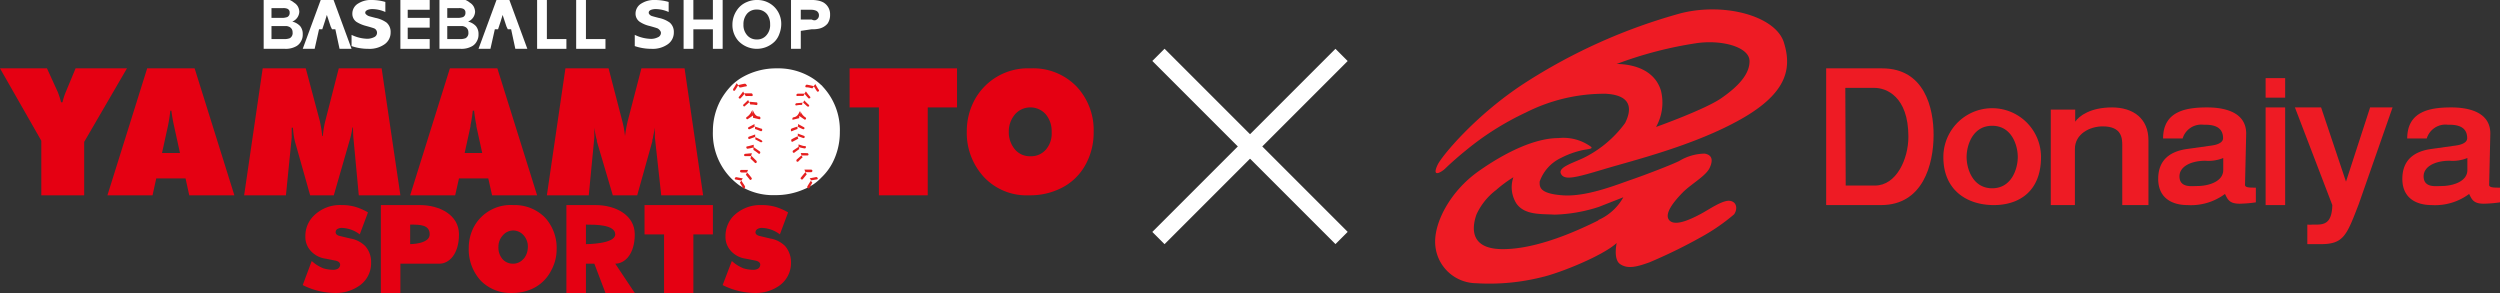 <svg xmlns="http://www.w3.org/2000/svg" width="256" height="30" viewBox="0 0 256 30"><rect x="0" y="0" width="256" height="30" fill="#333333" stroke="none"/><defs><style>.cls-1{fill:#ee1b24;}.cls-2,.cls-6{fill:#fff;}.cls-2,.cls-4,.cls-5{fill-rule:evenodd;}.cls-3,.cls-4{fill:#e50012;}.cls-5{fill:#e51f1f;}</style></defs><title>アートボード 1</title><g id="レイヤー_1" data-name="レイヤー 1"><path class="cls-1" d="M182.67,4.35c-.83-2.68-6-4.13-10.53-3a57.64,57.64,0,0,0-16,7.15c-5,3.24-8.5,7.47-8.93,8.38-.66,1.4.43.72.77.39.64-.63,1.71-1.54,2.09-1.84a28.86,28.86,0,0,1,6.18-3.91,17.79,17.79,0,0,1,8.16-1.92c2.81.15,2.65,1.7,2,3A11.61,11.61,0,0,1,162.49,16c-1.1.61-3,1.06-2.65,1.79s1.54.39,4.52-.5,9.15-2.4,13.9-5.08S183.5,7,182.67,4.35ZM176.34,10c-1.62,1.17-6.76,3-6.76,3a5.09,5.09,0,0,0,.5-3.72c-.58-1.93-2.48-2.7-4.53-2.73a40.17,40.17,0,0,1,8.31-2.15c2.66-.33,5.25.47,5.29,1.82S178,8.84,176.34,10Z"/><path class="cls-1" d="M177.17,20.57c-.74-.13-2.15.88-3,1.33s-2.57,1.33-3.21.68.5-2,1.34-2.86,2.38-1.69,2.77-2.53.22-1.33-.51-1.46a5.19,5.19,0,0,0-2.6.75c-.71.36-3.4,1.4-4.91,1.92S162.44,20.18,160,20s-2.34-.91-2.34-1.4a4.22,4.22,0,0,1,2.21-2.44,8.81,8.81,0,0,1,2.31-.81c.47-.09,1.06-.11.67-.37a4.83,4.83,0,0,0-3.27-.84c-2.34,0-5.32,1.38-8.17,3.39s-4.51,5.14-4.45,7.32A4.24,4.24,0,0,0,151.13,29a22.07,22.07,0,0,0,6.76-.62c1.91-.44,6.29-2.22,7.66-3.5,0,0-.38,1.68.36,2.17s1.6.32,3-.19a52.59,52.59,0,0,0,5.26-2.57,20.07,20.07,0,0,0,3.4-2.34C177.91,21.48,177.91,20.7,177.17,20.57Zm-13.5,2c-1.9.94-6.27,3-9.92,2.94s-2.83-2.78-2.55-3.57a6.62,6.62,0,0,1,2-2.48,13,13,0,0,1,1.77-1.31,3.13,3.13,0,0,0,.31,2.69c.86,1.23,2.61,1.05,3.9,1.14a16,16,0,0,0,4.5-.78l2.55-1A5.43,5.43,0,0,1,163.67,22.53Z"/><path class="cls-1" d="M187,7h5.73c4.37,0,5.27,4.1,5.27,6.8,0,3.06-1.1,7.2-5.38,7.2H187Zm2,12h3c2.18,0,3.42-2.7,3.42-5,0-4.17-2.31-5-3.46-5h-3Z"/><path class="cls-1" d="M204.16,21c-2.63,0-5.16-1.43-5.16-4.92a5,5,0,1,1,10,0C209,19.57,206.79,21,204.16,21ZM204,12.88c-2,0-2.62,2-2.62,3.2s.63,3.2,2.62,3.2,2.62-2,2.62-3.2S206,12.88,204,12.88Z"/><path class="cls-1" d="M220,21h-2.68V14.94c0-.73,0-2-2-2-1.35,0-2.85.79-2.85,2.31V21H210V11.22h2.5v1.24h0c.41-.6,1.58-1.46,3.77-1.46S220,12.15,220,14.35Z"/><path class="cls-1" d="M229.89,18.88c-.05.38.59.32,1.11.34v1.5a13,13,0,0,1-1.65.14c-1.06,0-1.23-.42-1.51-1A5.84,5.84,0,0,1,224,21c-1.54,0-3-.69-3-2.68s1.27-2.84,3-3.07l2.42-.34c.42-.05,1.22-.22,1.22-.76,0-1.38-1.35-1.38-2-1.38a2,2,0,0,0-2.14,1.41h-2c0-2.83,2.41-3.18,4.51-3.18,1.44,0,4,.31,4,2.68Zm-2.23-2.7a4,4,0,0,1-1.83.28c-1.45,0-2.72.59-2.65,1.69s1.28.9,1.8.9c1.19,0,2.68-.46,2.68-1.64Z"/><path class="cls-1" d="M254.89,18.88c-.05.38.59.32,1.11.34v1.5a13,13,0,0,1-1.65.14c-1.06,0-1.23-.42-1.51-1A5.84,5.84,0,0,1,249,21c-1.54,0-3-.69-3-2.68s1.27-2.84,3-3.07l2.42-.34c.42-.05,1.22-.22,1.22-.76,0-1.38-1.35-1.38-2-1.38a2,2,0,0,0-2.14,1.41h-2c0-2.83,2.41-3.18,4.51-3.18,1.44,0,4,.31,4,2.68Zm-2.23-2.7a4,4,0,0,1-1.83.28c-1.45,0-2.72.59-2.65,1.69s1.28.9,1.8.9c1.19,0,2.68-.46,2.68-1.64Z"/><path class="cls-1" d="M241.54,20.89C240.3,24.1,240,25,237.65,25l-1.38,0V23a3.11,3.11,0,0,0,.51,0c1,0,2,.13,2.05-2L235,11h2.68l2.55,7.6h0l2.47-7.6H245Z"/><rect class="cls-1" x="232" y="11" width="2" height="10"/><rect class="cls-1" x="232" y="8" width="2" height="2"/></g><g id="レイヤー_3" data-name="レイヤー 3"><path class="cls-2" d="M29.93,2.21a1.14,1.14,0,0,0,.72-1,1.24,1.24,0,0,0-.14-.53,1.11,1.11,0,0,0-.4-.41A1.69,1.69,0,0,0,29.67,0,5.46,5.46,0,0,0,29,0H27V5h2.19a2.17,2.17,0,0,0,1.19-.29,1.25,1.25,0,0,0,.46-.51A1.32,1.32,0,0,0,31,3.5a1.25,1.25,0,0,0-.26-.82A1.63,1.63,0,0,0,29.93,2.21ZM27.8.83H29a1.05,1.05,0,0,1,.41.06.4.4,0,0,1,.25.42.45.45,0,0,1-.25.44,1.76,1.76,0,0,1-.41.08H27.8Zm1.88,3.08a1.46,1.46,0,0,1-.6.09H27.8V2.67H29l.36,0a.94.94,0,0,1,.32.11.59.59,0,0,1,.28.52A.6.6,0,0,1,29.68,3.91Z"/><path class="cls-2" d="M47.93,2.21a1.14,1.14,0,0,0,.72-1,1.24,1.24,0,0,0-.14-.53,1.11,1.11,0,0,0-.4-.41A1.69,1.69,0,0,0,47.67,0,5.46,5.46,0,0,0,47,0H45V5h2.19a2.17,2.17,0,0,0,1.19-.29,1.25,1.25,0,0,0,.46-.51A1.32,1.32,0,0,0,49,3.5a1.25,1.25,0,0,0-.26-.82A1.63,1.63,0,0,0,47.93,2.21ZM45.8.83H47a1.05,1.05,0,0,1,.41.06.4.4,0,0,1,.25.42.45.45,0,0,1-.25.44,1.76,1.76,0,0,1-.41.08H45.8Zm1.88,3.08a1.46,1.46,0,0,1-.6.09H45.8V2.67H47l.36,0a.94.94,0,0,1,.32.11.59.59,0,0,1,.28.52A.6.6,0,0,1,47.68,3.91Z"/><path class="cls-2" d="M33.49,0h-.65L31,5h1.22l.45-2h1.67l.43,2H36L34.16,0Zm0,3H33c.19-.56.35-1.06.47-1.47.12.39.25.77.39,1.18L34,3Z"/><path class="cls-2" d="M51.49,0h-.65L49,5h1.22l.45-2h1.67l.43,2H54L52.16,0Zm0,3H51c.19-.56.35-1.06.47-1.47.12.39.25.77.39,1.18L52,3Z"/><path class="cls-2" d="M38.44,1.83c-.38-.1-.63-.16-.72-.2s-.32-.18-.32-.32.08-.22.25-.3a1.39,1.39,0,0,1,.53-.08,3.34,3.34,0,0,1,1.28.3V.2A5,5,0,0,0,38.08,0a2.39,2.39,0,0,0-1.37.34,1.2,1.2,0,0,0-.63,1.07,1,1,0,0,0,.42.83,3.53,3.53,0,0,0,1,.42c.44.12.69.2.8.24a.49.49,0,0,1,0,.91,1.62,1.62,0,0,1-.69.16A3.91,3.91,0,0,1,36,3.57V4.72A5.29,5.29,0,0,0,37.71,5a2.67,2.67,0,0,0,1.66-.46A1.46,1.46,0,0,0,40,3.31a1.25,1.25,0,0,0-.42-1A2.92,2.92,0,0,0,38.44,1.83Z"/><polygon class="cls-2" points="56 0 55 0 55 5 58 5 58 4 56 4 56 0"/><polygon class="cls-2" points="60 0 59 0 59 5 62 5 62 4 60 4 60 0"/><path class="cls-2" d="M67.44,1.83c-.38-.1-.61-.16-.72-.2s-.29-.18-.29-.32.06-.22.23-.3a1.39,1.39,0,0,1,.53-.08,3.34,3.34,0,0,1,1.28.3V.2A5,5,0,0,0,67.08,0a2.44,2.44,0,0,0-1.37.34,1.2,1.2,0,0,0-.63,1.07,1,1,0,0,0,.44.83,3.09,3.09,0,0,0,1,.42c.44.12.69.2.8.24s.36.26.36.46a.49.49,0,0,1-.32.46,1.55,1.55,0,0,1-.69.16A4,4,0,0,1,65,3.57V4.72A5.29,5.29,0,0,0,66.71,5a2.67,2.67,0,0,0,1.66-.46A1.46,1.46,0,0,0,69,3.31a1.25,1.25,0,0,0-.42-1A2.92,2.92,0,0,0,67.44,1.83Z"/><path class="cls-2" d="M77.5,0a2.45,2.45,0,0,0-1,.2,2.24,2.24,0,0,0-1.06.87A2.6,2.6,0,0,0,75,2.51a2.45,2.45,0,0,0,.61,1.68,2.61,2.61,0,0,0,3.7.08,2.09,2.09,0,0,0,.5-.81,2.8,2.8,0,0,0,.19-1A2.44,2.44,0,0,0,79.33.75,2.46,2.46,0,0,0,77.5,0Zm1,3.59a1.22,1.22,0,0,1-1,.45,1.25,1.25,0,0,1-1.07-.53,1.55,1.55,0,0,1-.3-1,1.64,1.64,0,0,1,.37-1.11,1.26,1.26,0,0,1,1-.42h0a1.31,1.31,0,0,1,1.06.49,1.67,1.67,0,0,1,.3,1A1.56,1.56,0,0,1,78.5,3.59Z"/><path class="cls-2" d="M84.3.24a2,2,0,0,0-.52-.18A3.2,3.2,0,0,0,83.09,0H81V5h1V3.16L83.09,3h.08a3.12,3.12,0,0,0,.67-.06,1.6,1.6,0,0,0,.9-.52A1.52,1.52,0,0,0,85,1.51,1.39,1.39,0,0,0,84.3.24ZM83.63,2c-.09.08-.26.13-.51,0H82V1h1.12a1.24,1.24,0,0,1,.48.11.51.51,0,0,1,.26.47A.49.49,0,0,1,83.63,2Z"/><path class="cls-3" d="M80.4,25.2a2.82,2.82,0,0,0-1.55-.78l-1-.24c-.33-.06-.49-.21-.49-.39a.41.41,0,0,1,.19-.33.89.89,0,0,1,.52-.12,3.2,3.2,0,0,1,1.79.66l.84-2.25a5.83,5.83,0,0,0-1.3-.57A5,5,0,0,0,78,21a3.87,3.87,0,0,0-3,1.23,3,3,0,0,0-.71,1.95,2.11,2.11,0,0,0,.54,1.5,2.51,2.51,0,0,0,1.55.81l.9.18q.57.09.57.45a.52.52,0,0,1-.22.39,1,1,0,0,1-.54.12,3.65,3.65,0,0,1-.95-.15,4.18,4.18,0,0,1-.87-.48l-.33-.27L74,29.19a7.39,7.39,0,0,0,3.31.81,4.16,4.16,0,0,0,2.36-.66A2.85,2.85,0,0,0,81,26.88,2.55,2.55,0,0,0,80.4,25.2Z"/><path class="cls-3" d="M35.86,24.42l-1-.24c-.33-.06-.49-.21-.49-.39a.39.39,0,0,1,.16-.33.89.89,0,0,1,.52-.12,3.2,3.2,0,0,1,1.79.66l.84-2.25a5.83,5.83,0,0,0-1.3-.57A4.83,4.83,0,0,0,35,21a3.79,3.79,0,0,0-3,1.23,2.88,2.88,0,0,0-.73,1.95,2.1,2.1,0,0,0,.54,1.5,2.51,2.51,0,0,0,1.55.81l.9.18q.57.09.57.45a.52.52,0,0,1-.22.39,1,1,0,0,1-.54.12,3.84,3.84,0,0,1-.95-.15,4.18,4.18,0,0,1-.87-.48l-.33-.27L31,29.19a7.39,7.39,0,0,0,3.31.81,4.16,4.16,0,0,0,2.36-.66A2.79,2.79,0,0,0,38,26.88a2.42,2.42,0,0,0-.6-1.68A2.82,2.82,0,0,0,35.86,24.42Z"/><path class="cls-3" d="M52.61,21h-.05a4.28,4.28,0,0,0-4,2.17A4.62,4.62,0,0,0,48,25.36a4.73,4.73,0,0,0,1.23,3.38A4.25,4.25,0,0,0,52.34,30h.1a4.89,4.89,0,0,0,2-.4,4.07,4.07,0,0,0,2-1.9A4.51,4.51,0,0,0,57,25.55a4.61,4.61,0,0,0-1.18-3.26A4.35,4.35,0,0,0,52.61,21Zm1,5.5a1.37,1.37,0,0,1-1.12.5h0a1.41,1.41,0,0,1-1-.43,1.8,1.8,0,0,1-.45-1.3,1.68,1.68,0,0,1,.4-1.11,1.42,1.42,0,0,1,1.12-.56,1.45,1.45,0,0,1,1.09.53,1.73,1.73,0,0,1,.4,1.24A1.9,1.9,0,0,1,53.63,26.5Z"/><path class="cls-4" d="M7.74,7l-1,2.41a6.33,6.33,0,0,0-.34,1.06H6.25a7.65,7.65,0,0,0-.34-1.06L4.81,7H0l4.23,7.41V20H8.62V14.53L13,7Z"/><path class="cls-4" d="M19.93,7H15.07L11,20h4.62L16,18.27h3L19.38,20H24Zm-2.42,8.67h-.92l.6-2.74a15.28,15.28,0,0,0,.25-1.6h.11a15.65,15.65,0,0,0,.28,1.6l.6,2.74Z"/><path class="cls-4" d="M34.69,7l-1.38,5.39a9.24,9.24,0,0,0-.25,1.54H33a14.78,14.78,0,0,0-.25-1.54L31.31,7H26.9L25,20h4.28l.59-5.92c0-.19,0-.53,0-1H30a7.82,7.82,0,0,0,.2,1.4L31.76,20h2.42l1.69-5.86a10.07,10.07,0,0,0,.22-1.08h.06q0,.7.06,1.27L36.74,20H41L39.08,7Z"/><path class="cls-4" d="M65.68,7l-1.4,5.39A14.76,14.76,0,0,0,64,13.93H64a10.11,10.11,0,0,0-.28-1.54L62.32,7H57.9L56,20h4.29l.57-5.92c0-.19,0-.53,0-1h0c.08.55.16.91.2,1.08l.06.19s0,.08,0,.13L62.75,20h2.5l1.55-5.54s0-.08,0-.13l.06-.19c0-.17.12-.53.2-1.08h0c0,.49,0,.82,0,1L67.71,20H72L70.1,7Z"/><polygon class="cls-4" points="87 11 90 11 90 20 95 20 95 11 98 11 98 7 87 7 87 11"/><path class="cls-4" d="M110.24,8.86A6.17,6.17,0,0,0,105.56,7h-.06a6.2,6.2,0,0,0-5.7,3.23,6.71,6.71,0,0,0-.8,3.19,6.65,6.65,0,0,0,1.85,4.81A6,6,0,0,0,105.37,20h.13a7,7,0,0,0,2.89-.61,5.74,5.74,0,0,0,2.87-2.72,6.75,6.75,0,0,0,.73-3.14A6.51,6.51,0,0,0,110.24,8.86Zm-3.06,6.36a2,2,0,0,1-1.66.78h0a2,2,0,0,1-1.53-.63,2.72,2.72,0,0,1-.69-1.9,2.69,2.69,0,0,1,.54-1.64A2.05,2.05,0,0,1,105.5,11h0a2.08,2.08,0,0,1,1.59.71,2.71,2.71,0,0,1,.6,1.84A2.5,2.5,0,0,1,107.18,15.22Z"/><path class="cls-4" d="M50.93,7H46.07L42,20h4.61L47,18.27h3L50.39,20H55ZM48.5,15.67h-.92l.6-2.74s0-.07,0-.12a13,13,0,0,0,.23-1.48h.14a13,13,0,0,0,.23,1.48s0,.07,0,.12l.6,2.74Z"/><path class="cls-2" d="M84.07,8.69A5.71,5.71,0,0,0,83.19,8a6.54,6.54,0,0,0-3.63-1,7,7,0,0,0-3.7,1,6,6,0,0,0-.9.7,7.19,7.19,0,0,0-1.16,1.54,6.7,6.7,0,0,0-.8,3.19,6.56,6.56,0,0,0,1.85,4.81h0a7,7,0,0,0,.86.74,6.36,6.36,0,0,0,3.65,1,7.18,7.18,0,0,0,3-.61,5.83,5.83,0,0,0,.88-.46,4.72,4.72,0,0,0,.86-.72,5.69,5.69,0,0,0,1.16-1.54A6.79,6.79,0,0,0,86,13.52a6.5,6.5,0,0,0-1.76-4.66A.64.64,0,0,0,84.07,8.69Z"/><path class="cls-5" d="M81.08,13.44a4.88,4.88,0,0,1,.59-.23,1,1,0,0,1,0-.25,4.41,4.41,0,0,0,.55.27.12.12,0,0,0,.15-.06.11.11,0,0,0-.06-.15l-.59-.32a0,0,0,0,0,0,0c0,.11,0,.15,0,.25v0a5.88,5.88,0,0,0-.65.21.14.14,0,0,0-.08.17C81,13.42,81,13.46,81.08,13.44Z"/><path class="cls-5" d="M82.56,8.94c.21,0,.42.06.63.11l.15-.21c.13.21.19.32.32.51a.11.11,0,0,0,.17,0,.11.11,0,0,0,0-.17c-.13-.19-.23-.38-.34-.57,0,0,0,0,0,0l-.17.21h0c-.23-.06-.46-.11-.69-.15a.15.15,0,0,0-.15.13A.09.09,0,0,0,82.56,8.94Z"/><path class="cls-5" d="M81.63,9.83a6.28,6.28,0,0,1,.63,0,.82.82,0,0,0,.13-.23,4.21,4.21,0,0,0,.4.46c0,.06.11,0,.15,0a.11.11,0,0,0,0-.17c-.15-.17-.27-.34-.42-.53v0a2.23,2.23,0,0,1-.15.23h0c-.23,0-.44,0-.67,0-.06,0-.15.06-.15.13S81.57,9.83,81.63,9.83Z"/><path class="cls-5" d="M81.23,12.25l.61-.15c0-.08,0-.15,0-.23l.5.34a.11.11,0,0,0,.17,0,.13.13,0,0,0,0-.17,1.35,1.35,0,0,1-.55-.67h0c0,.37,0,.42-.06,0h0c-.21.56-.44.6-.67.65a.13.13,0,0,0-.08.17C81.11,12.23,81.17,12.28,81.23,12.25Z"/><path class="cls-5" d="M81.51,10.8a3.19,3.19,0,0,1,.63-.06c0-.11,0-.15.08-.25l.46.42s.11,0,.15,0a.13.13,0,0,0,0-.17c-.17-.15-.34-.32-.48-.46a0,0,0,0,0,0,0,2.48,2.48,0,0,1-.11.23h0l-.67.06a.14.14,0,0,0-.13.15A.12.12,0,0,0,81.51,10.8Z"/><path class="cls-5" d="M81.8,15.07a5.85,5.85,0,0,0,.59.13.12.12,0,0,0,.13-.11.09.09,0,0,0-.08-.13c-.23,0-.44-.11-.67-.17h0c0,.11,0,.17,0,.25s0,0,0,0l-.57.38a.16.16,0,0,0,0,.19.11.11,0,0,0,.17,0c.17-.13.34-.25.5-.36C81.82,15.22,81.82,15.18,81.8,15.07Z"/><path class="cls-5" d="M81.67,13.93l.59.21c.06,0,.11,0,.13-.08a.11.11,0,0,0-.06-.15l-.63-.23s0,0,0,0a1.21,1.21,0,0,0,0,.27h0a5.43,5.43,0,0,0-.61.3c-.06,0-.08.11-.06.19s.11.11.15.06l.57-.3A1,1,0,0,1,81.67,13.93Z"/><path class="cls-5" d="M83.65,18.37c.06,0,.11-.06.08-.13a.16.16,0,0,0-.15-.11l-.67.13h0a1.83,1.83,0,0,1,.15.21h0c-.13.19-.25.38-.36.57a.17.17,0,0,0,0,.21.13.13,0,0,0,.19,0c.08-.19.19-.36.29-.55L83,18.48Z"/><path class="cls-5" d="M83.08,17.63a.14.14,0,0,0,.11-.15.13.13,0,0,0-.13-.11c-.23,0-.46,0-.69,0h0l.11.25h0c-.15.17-.29.34-.44.53s0,.13,0,.19.13.06.17,0l.4-.49a2.31,2.31,0,0,1-.13-.23A5.67,5.67,0,0,0,83.08,17.63Z"/><path class="cls-5" d="M82.05,15.92c.25,0,.38,0,.63,0a.1.1,0,0,0,.11-.11.14.14,0,0,0-.13-.13L82,15.67h0a1,1,0,0,0,.08.23l0,0-.5.44a.16.16,0,0,0,0,.19.12.12,0,0,0,.17,0c.15-.15.29-.3.44-.42A1.19,1.19,0,0,0,82.05,15.92Z"/><path class="cls-5" d="M76.23,9.6a2.31,2.31,0,0,1-.13-.23l0,0c-.15.19-.27.36-.42.53a.11.11,0,0,0,0,.17s.13.06.15,0a4.21,4.21,0,0,0,.4-.46,2.31,2.31,0,0,0,.13.23,6.28,6.28,0,0,1,.63,0c.06,0,.11-.06.08-.15a.14.14,0,0,0-.13-.13c-.23,0-.46,0-.69,0Z"/><path class="cls-5" d="M76.72,10.47a2.48,2.48,0,0,1-.11-.23l0,0c-.15.15-.32.32-.48.46a.13.13,0,0,0,0,.17s.11.06.15,0,.29-.25.46-.42a1.19,1.19,0,0,1,.08.25,3.19,3.19,0,0,1,.63.06.11.11,0,0,0,.11-.13c0-.08,0-.15-.13-.15l-.67-.06Z"/><path class="cls-5" d="M77.05,11.33c0,.42,0,.37-.06,0h0a1.35,1.35,0,0,1-.55.67.13.13,0,0,0,0,.17.11.11,0,0,0,.17,0l.5-.34c0,.08,0,.15,0,.23l.63.15c.06,0,.11,0,.13-.11a.17.17,0,0,0-.11-.17c-.23,0-.44-.08-.67-.65Z"/><path class="cls-5" d="M75.6,8.73l-.17-.21s0,0,0,0c-.11.19-.21.38-.34.57a.16.16,0,0,0,0,.17.11.11,0,0,0,.17,0c.13-.19.19-.3.32-.51a1.28,1.28,0,0,1,.15.21c.21,0,.42-.08.63-.11s.11-.08.08-.15a.2.2,0,0,0-.17-.13,6.29,6.29,0,0,0-.67.15Z"/><path class="cls-5" d="M76.91,15.92l0,0a1,1,0,0,0,.08-.23h0l-.67.06a.14.14,0,0,0-.13.13.12.12,0,0,0,.13.11c.23,0,.36,0,.61,0a1.19,1.19,0,0,0-.08.25c.15.13.29.27.44.42a.11.11,0,0,0,.17,0,.16.16,0,0,0,0-.19Z"/><path class="cls-5" d="M77.18,15.07a0,0,0,0,1,0,0c0-.08,0-.15,0-.25h0c-.23.06-.44.13-.67.17a.09.09,0,0,0-.08.13.12.12,0,0,0,.13.11,5.85,5.85,0,0,0,.59-.13,1.06,1.06,0,0,1,0,.25c.17.11.34.23.5.36a.11.11,0,0,0,.17,0,.16.16,0,0,0,0-.19Z"/><path class="cls-5" d="M77.94,14.34a5.43,5.43,0,0,0-.61-.3h0v-.27s0,0,0,0l-.65.23a.13.13,0,0,0-.06.15c0,.06.08.11.13.08l.59-.21a1,1,0,0,1,0,.25l.57.3s.13,0,.15-.06S78,14.37,77.94,14.34Z"/><path class="cls-5" d="M77.89,13.16c-.21-.08-.42-.15-.63-.21l0,0c0-.11,0-.15,0-.25l0,0-.59.32a.11.11,0,0,0-.06.15.12.12,0,0,0,.15.06,4.41,4.41,0,0,0,.55-.27,1,1,0,0,1,0,.25c.21.06.4.15.61.23,0,0,.11,0,.13-.11A.14.14,0,0,0,77.89,13.16Z"/><path class="cls-5" d="M75.92,18.48h0a1.83,1.83,0,0,1,.15-.21h0l-.67-.13a.16.16,0,0,0-.15.11.09.09,0,0,0,.06.13l.61.11-.15.21.32.55c0,.06.11.06.17,0a.17.17,0,0,0,0-.21C76.17,18.86,76,18.67,75.92,18.48Z"/><path class="cls-5" d="M76.49,17.65h0l.11-.25h0c-.23,0-.46,0-.69,0a.13.13,0,0,0-.13.11.14.14,0,0,0,.11.15,5.67,5.67,0,0,0,.61,0,.82.82,0,0,1-.13.23l.4.49c0,.06.11.06.17,0s.06-.15,0-.19A5.32,5.32,0,0,0,76.49,17.65Z"/><rect class="cls-6" x="127.12" y="1.74" width="1.77" height="26.52" transform="translate(26.88 94.9) rotate(-45)"/><rect class="cls-6" x="114.74" y="14.12" width="26.52" height="1.77" transform="translate(26.88 94.9) rotate(-45)"/><polygon class="cls-2" points="44 1 44 0 41.75 0 41 0 41 5 41.75 5 44 5 44 4 41.75 4 41.75 2.83 44 2.83 44 1.83 41.75 1.83 41.75 1 44 1"/><polygon class="cls-2" points="73 0 73 2 71 2 71 0 70 0 70 2 70 3 70 5 71 5 71 3 73 3 73 5 74 5 74 3 74 2 74 0 73 0"/><path class="cls-3" d="M43,21H39v9h2V27h4c1,0,2-1,2-3S45,21,43,21Zm-1,4V23c1,0,2,0,2,1S42,25,42,25Z"/><path class="cls-3" d="M65,24c0-2-2-3-4-3H58v9h2V27h.86L62,30h3l-2-3C64,27,65,26,65,24Zm-5-1c1,0,3,0,3,1s-3,1-3,1Z"/><polygon class="cls-3" points="73 21 66 21 66 24 68 24 68 30 71 30 71 24 73 24 73 21"/></g></svg>